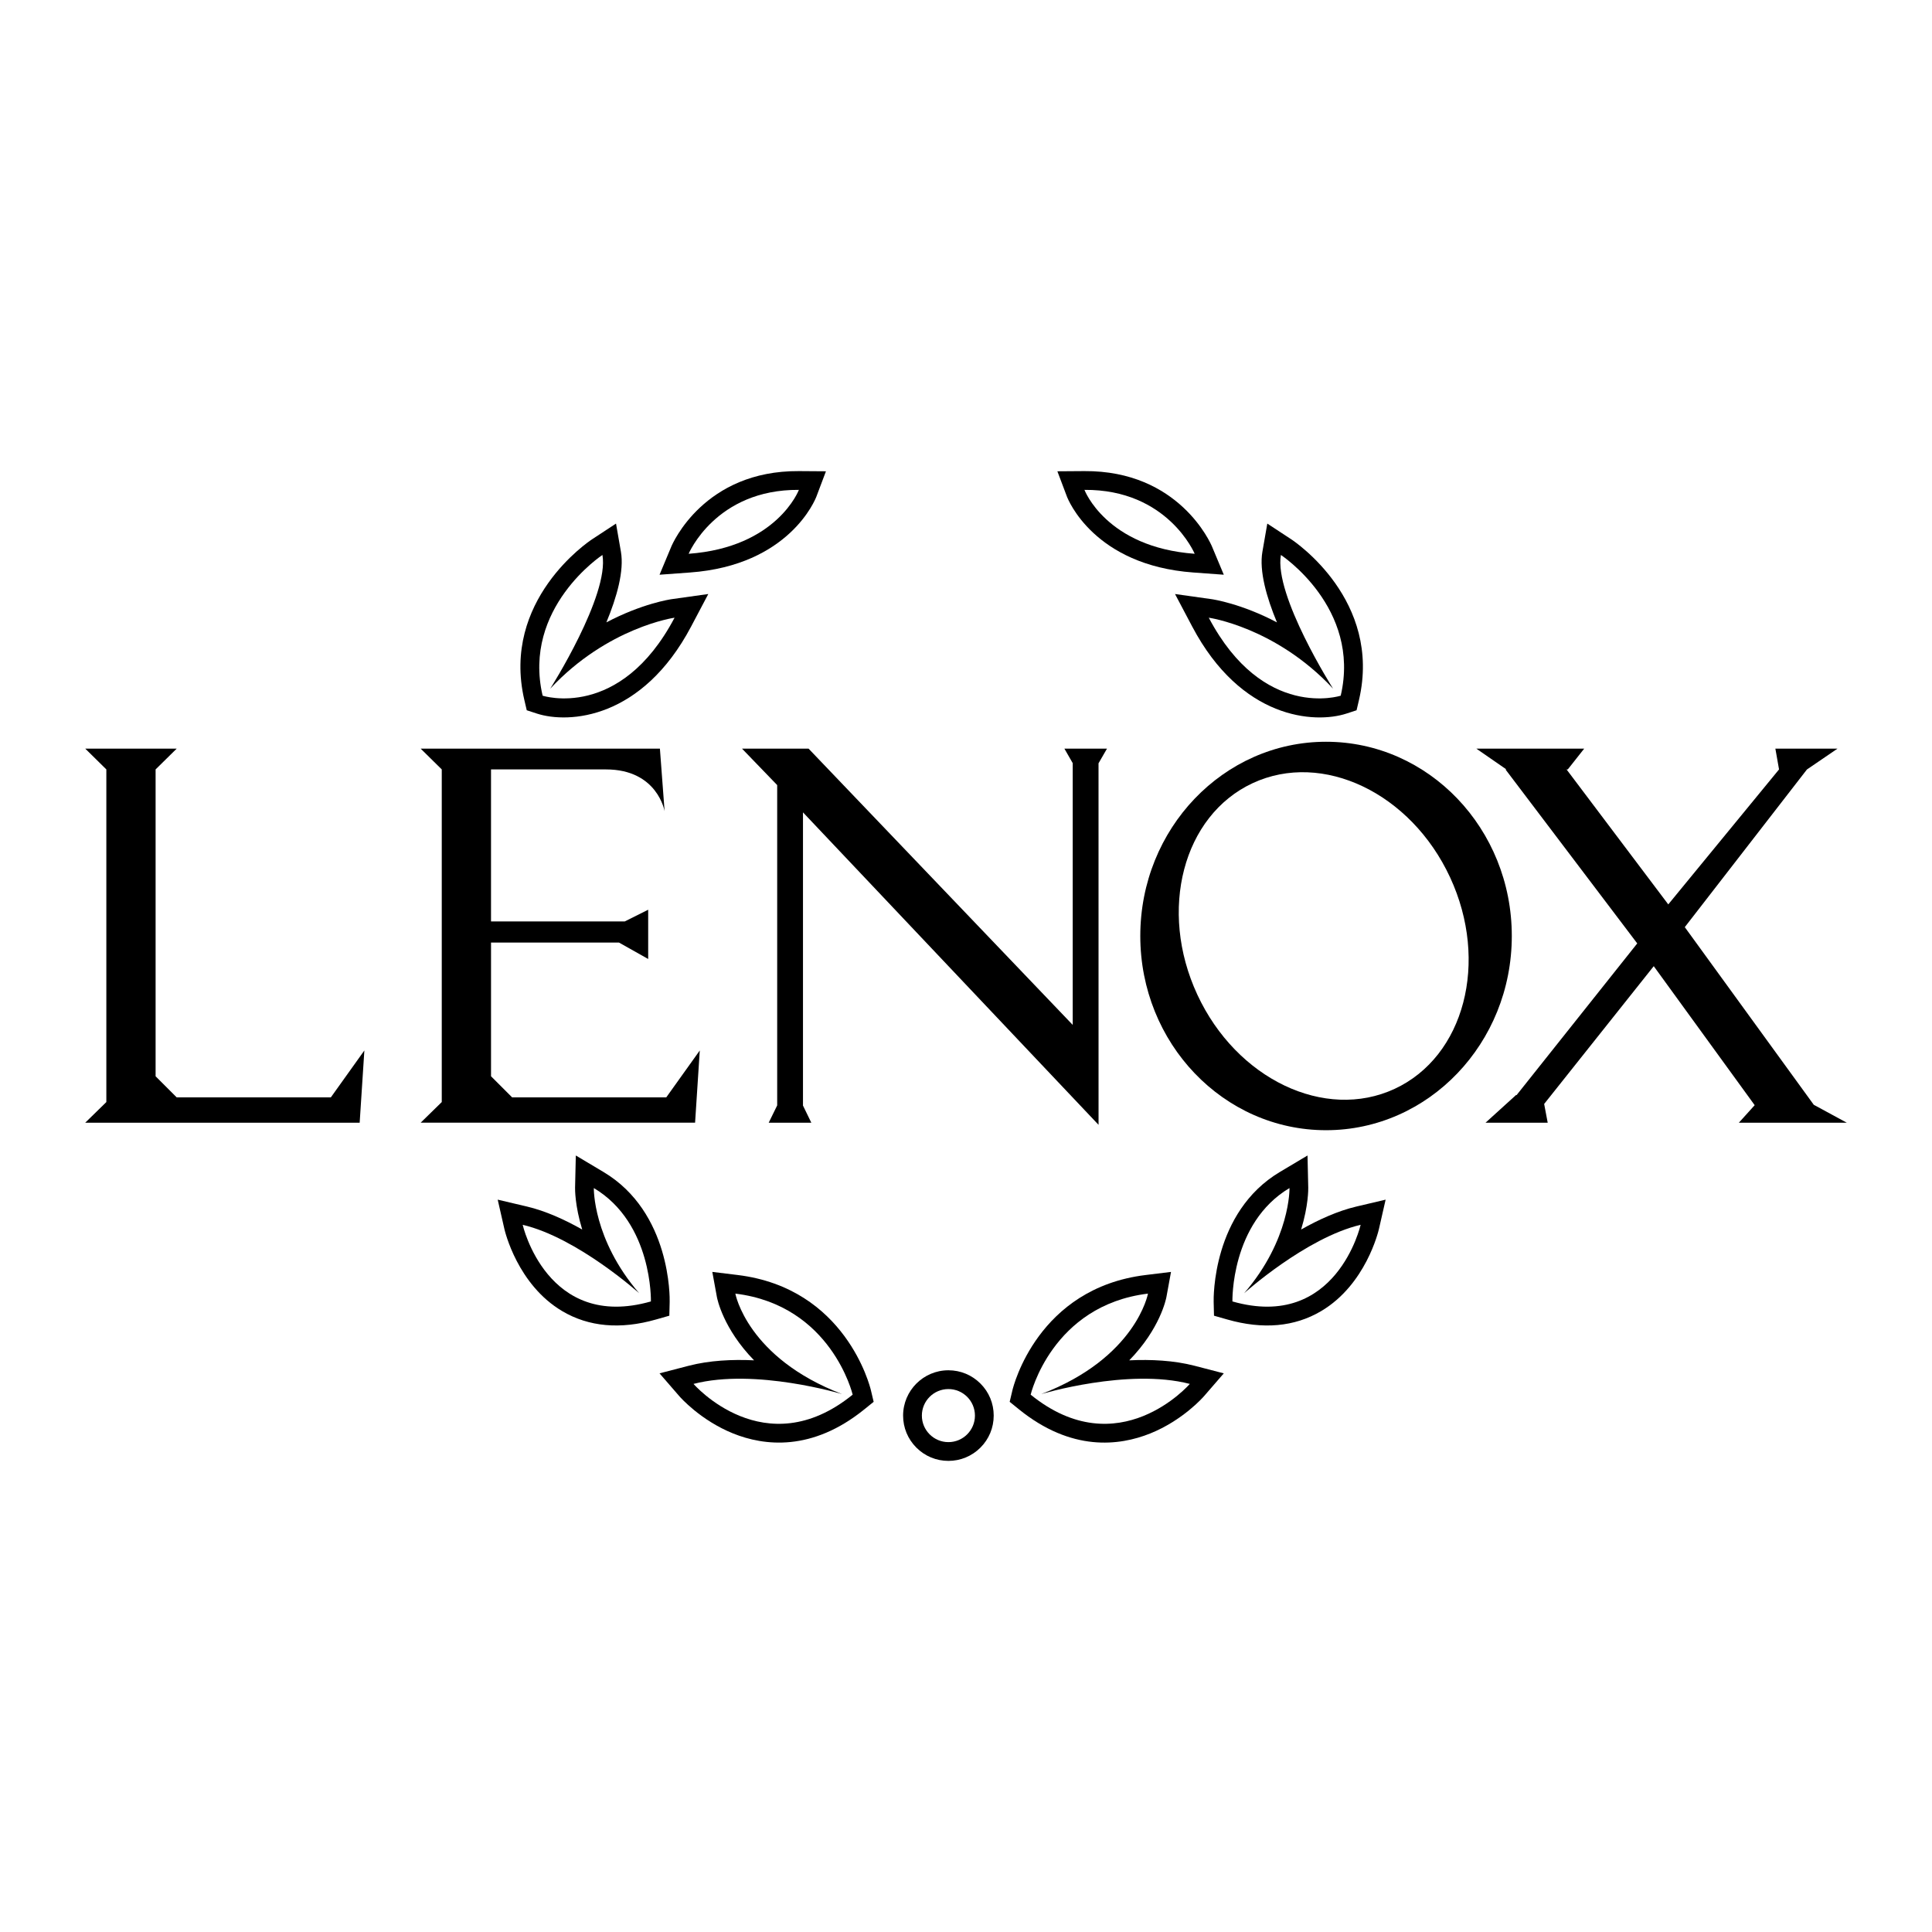 <?xml version="1.0" encoding="utf-8"?>
<!-- Generator: Adobe Illustrator 13.0.0, SVG Export Plug-In . SVG Version: 6.00 Build 14948)  -->
<!DOCTYPE svg PUBLIC "-//W3C//DTD SVG 1.0//EN" "http://www.w3.org/TR/2001/REC-SVG-20010904/DTD/svg10.dtd">
<svg version="1.0" id="Layer_1" xmlns="http://www.w3.org/2000/svg" xmlns:xlink="http://www.w3.org/1999/xlink" x="0px" y="0px"
	 width="192.756px" height="192.756px" viewBox="0 0 192.756 192.756" enable-background="new 0 0 192.756 192.756"
	 xml:space="preserve">
<g>
	<polygon fill-rule="evenodd" clip-rule="evenodd" fill="#FFFFFF" points="0,0 192.756,0 192.756,192.756 0,192.756 0,0 	"/>
	<path fill-rule="evenodd" clip-rule="evenodd" d="M132.3,74.005c-10.235,0-18.533,8.676-18.533,19.378
		c0,10.701,8.298,19.378,18.533,19.378s18.533-8.678,18.533-19.378C150.833,82.681,142.535,74.005,132.3,74.005L132.3,74.005z"/>
	<polygon fill-rule="evenodd" clip-rule="evenodd" points="33.009,109.484 17.628,109.484 15.524,107.381 15.524,76.765 
		17.631,74.69 8.504,74.69 10.61,76.765 10.61,109.953 8.504,112.012 35.884,112.012 36.353,104.805 33.009,109.484 	"/>
	<path fill-rule="evenodd" clip-rule="evenodd" d="M66.474,109.484h-15.38l-2.104-2.104V94.04h12.767l2.912,1.638v-4.915l-2.34,1.17
		H48.989V76.765h11.467c5.148,0,5.851,4.17,5.851,4.17l-0.468-6.244h-23.87l2.106,2.074v33.188l-2.106,2.059h27.38l0.468-7.207
		L66.474,109.484L66.474,109.484z"/>
	<polygon fill-rule="evenodd" clip-rule="evenodd" points="109.6,76.155 110.446,74.69 106.194,74.69 107.025,76.139 
		107.025,102.254 80.67,74.69 74.029,74.69 77.54,78.328 77.54,110.287 76.694,112.012 80.945,112.012 80.114,110.303 
		80.114,81.049 109.603,112.225 109.6,76.155 	"/>
	<path fill-rule="evenodd" clip-rule="evenodd" fill="#FFFFFF" d="M139.144,108.635c6.963-3.23,9.439-12.679,5.531-21.102
		c-3.909-8.423-12.723-12.633-19.687-9.401c-6.963,3.231-9.439,12.679-5.531,21.103C123.366,107.656,132.18,111.867,139.144,108.635
		L139.144,108.635z"/>
	<polygon fill-rule="evenodd" clip-rule="evenodd" points="184.252,112.012 180.961,110.225 168.092,92.501 180.283,76.765 
		180.288,76.765 183.33,74.69 177.129,74.69 177.495,76.765 166.444,90.232 156.294,76.765 156.418,76.765 158.057,74.69 
		147.292,74.69 150.293,76.765 150.202,76.765 163.348,94.125 151.311,109.258 151.255,109.252 148.213,112.012 154.414,112.012 
		154.061,110.141 164.995,96.395 175.065,110.264 173.487,112.012 184.252,112.012 	"/>
	<path fill-rule="evenodd" clip-rule="evenodd" d="M52.554,70.863l1.003,0.327c3.19,1.039,10.513,0.561,15.399-8.687l1.71-3.238
		l-3.626,0.509c-0.186,0.026-2.985,0.445-6.543,2.321c1.043-2.514,1.784-5.136,1.452-7.048l-0.489-2.81l-2.384,1.565
		c-0.372,0.245-9.081,6.098-6.763,16.032L52.554,70.863L52.554,70.863z"/>
	<path fill-rule="evenodd" clip-rule="evenodd" d="M81.456,49.536l0.949-2.515l-2.688-0.019c-9.455-0.066-12.609,7.217-12.739,7.527
		l-1.175,2.811l3.039-0.222C78.754,56.396,81.35,49.815,81.456,49.536L81.456,49.536z"/>
	<path fill-rule="evenodd" clip-rule="evenodd" d="M66.813,129.891c0.009-0.363,0.145-8.941-6.608-12.965l-2.756-1.643l-0.074,3.207
		c-0.003,0.127-0.024,1.781,0.713,4.18c-1.745-0.986-3.65-1.854-5.51-2.293l-2.922-0.688l0.667,2.926
		c0.051,0.227,1.311,5.559,5.769,8.195c2.655,1.57,5.805,1.852,9.364,0.834l1.323-0.377L66.813,129.891L66.813,129.891z"/>
	<path fill-rule="evenodd" clip-rule="evenodd" d="M73.593,127.207l-2.526-0.309l0.458,2.504c0.035,0.191,0.627,3.162,3.709,6.318
		c-2.174-0.104-4.453,0.008-6.512,0.541l-2.921,0.758l1.977,2.281c0.084,0.098,2.107,2.404,5.361,3.715
		c3.087,1.244,7.868,1.836,13.111-2.416l0.914-0.74l-0.271-1.145C86.795,138.299,84.358,128.52,73.593,127.207L73.593,127.207z"/>
	<path fill-rule="evenodd" clip-rule="evenodd" d="M97.819,138.037c-0.854-0.854-1.989-1.324-3.196-1.324
		c-2.493,0-4.52,2.029-4.52,4.521c0,1.207,0.47,2.342,1.324,3.195c0.854,0.854,1.988,1.324,3.196,1.324
		c1.207,0,2.342-0.471,3.196-1.324c0.854-0.854,1.323-1.988,1.323-3.195C99.143,140.025,98.673,138.891,97.819,138.037
		L97.819,138.037z"/>
	<path fill-rule="evenodd" clip-rule="evenodd" fill="#FFFFFF" d="M60.105,55.368c0,0-8.015,5.266-5.967,14.041
		c0,0,7.723,2.516,13.164-7.781c0,0-6.669,0.936-12.403,7.079C54.898,68.708,60.807,59.405,60.105,55.368L60.105,55.368z"/>
	<path fill-rule="evenodd" clip-rule="evenodd" fill="#FFFFFF" d="M68.706,55.251c0,0,2.691-6.436,10.999-6.377
		C79.704,48.874,77.54,54.607,68.706,55.251L68.706,55.251z"/>
	<path fill-rule="evenodd" clip-rule="evenodd" fill="#FFFFFF" d="M59.247,118.533c0,0-0.117,5.109,4.524,10.492
		c0,0-6.162-5.539-11.623-6.826c0,0,2.418,10.609,12.793,7.646C64.941,129.846,65.137,122.043,59.247,118.533L59.247,118.533z"/>
	<path fill-rule="evenodd" clip-rule="evenodd" fill="#FFFFFF" d="M85.071,139.146c0,0-2.11-8.912-11.705-10.082
		c0,0,1.17,6.396,10.648,10.023c0,0-8.659-2.613-14.821-1.014C69.193,138.074,76.292,146.266,85.071,139.146L85.071,139.146z"/>
	<path fill-rule="evenodd" clip-rule="evenodd" d="M135.586,69.835c2.317-9.934-6.392-15.787-6.763-16.032l-2.384-1.565l-0.489,2.81
		c-0.332,1.913,0.408,4.534,1.452,7.048c-3.558-1.876-6.357-2.295-6.543-2.321l-3.627-0.509l1.711,3.238
		c4.887,9.247,12.21,9.726,15.399,8.687l1.003-0.327L135.586,69.835L135.586,69.835z"/>
	<path fill-rule="evenodd" clip-rule="evenodd" d="M106.444,49.536l-0.949-2.515l2.688-0.019c9.455-0.066,12.609,7.217,12.739,7.527
		l1.176,2.811l-3.039-0.222C109.146,56.396,106.55,49.815,106.444,49.536L106.444,49.536z"/>
	<path fill-rule="evenodd" clip-rule="evenodd" d="M121.121,131.268l1.323,0.377c3.559,1.018,6.709,0.736,9.363-0.834
		c4.458-2.637,5.718-7.969,5.77-8.195l0.667-2.926l-2.922,0.688c-1.86,0.439-3.766,1.307-5.51,2.293
		c0.736-2.398,0.715-4.053,0.712-4.18l-0.073-3.207l-2.757,1.643c-6.752,4.023-6.616,12.602-6.607,12.965L121.121,131.268
		L121.121,131.268z"/>
	<path fill-rule="evenodd" clip-rule="evenodd" d="M101.007,138.715l-0.271,1.145l0.913,0.74c5.243,4.252,10.023,3.66,13.111,2.416
		c3.253-1.311,5.276-3.617,5.361-3.715l1.977-2.281l-2.921-0.758c-2.059-0.533-4.338-0.645-6.512-0.541
		c3.082-3.156,3.674-6.127,3.71-6.318l0.457-2.504l-2.525,0.309C103.542,128.52,101.105,138.299,101.007,138.715L101.007,138.715z"
		/>
	<path fill-rule="evenodd" clip-rule="evenodd" fill="#FFFFFF" d="M127.795,55.368c0,0,8.016,5.266,5.968,14.041
		c0,0-7.723,2.516-13.164-7.781c0,0,6.67,0.936,12.403,7.079C133.002,68.708,127.093,59.405,127.795,55.368L127.795,55.368z"/>
	<path fill-rule="evenodd" clip-rule="evenodd" fill="#FFFFFF" d="M119.194,55.251c0,0-2.69-6.436-10.998-6.377
		C108.196,48.874,110.36,54.607,119.194,55.251L119.194,55.251z"/>
	<path fill-rule="evenodd" clip-rule="evenodd" fill="#FFFFFF" d="M128.653,118.533c0,0,0.117,5.109-4.524,10.492
		c0,0,6.162-5.539,11.623-6.826c0,0-2.418,10.609-12.793,7.646C122.959,129.846,122.764,122.043,128.653,118.533L128.653,118.533z"
		/>
	<path fill-rule="evenodd" clip-rule="evenodd" fill="#FFFFFF" d="M102.829,139.146c0,0,2.11-8.912,11.705-10.082
		c0,0-1.17,6.396-10.648,10.023c0,0,8.659-2.613,14.821-1.014C118.707,138.074,111.608,146.266,102.829,139.146L102.829,139.146z"/>
	<path fill-rule="evenodd" clip-rule="evenodd" fill="#FFFFFF" d="M94.623,143.881c1.462,0,2.647-1.186,2.647-2.646
		c0-1.463-1.186-2.648-2.647-2.648c-1.462,0-2.648,1.186-2.648,2.648C91.975,142.695,93.161,143.881,94.623,143.881L94.623,143.881z
		"/>
</g>
</svg>

